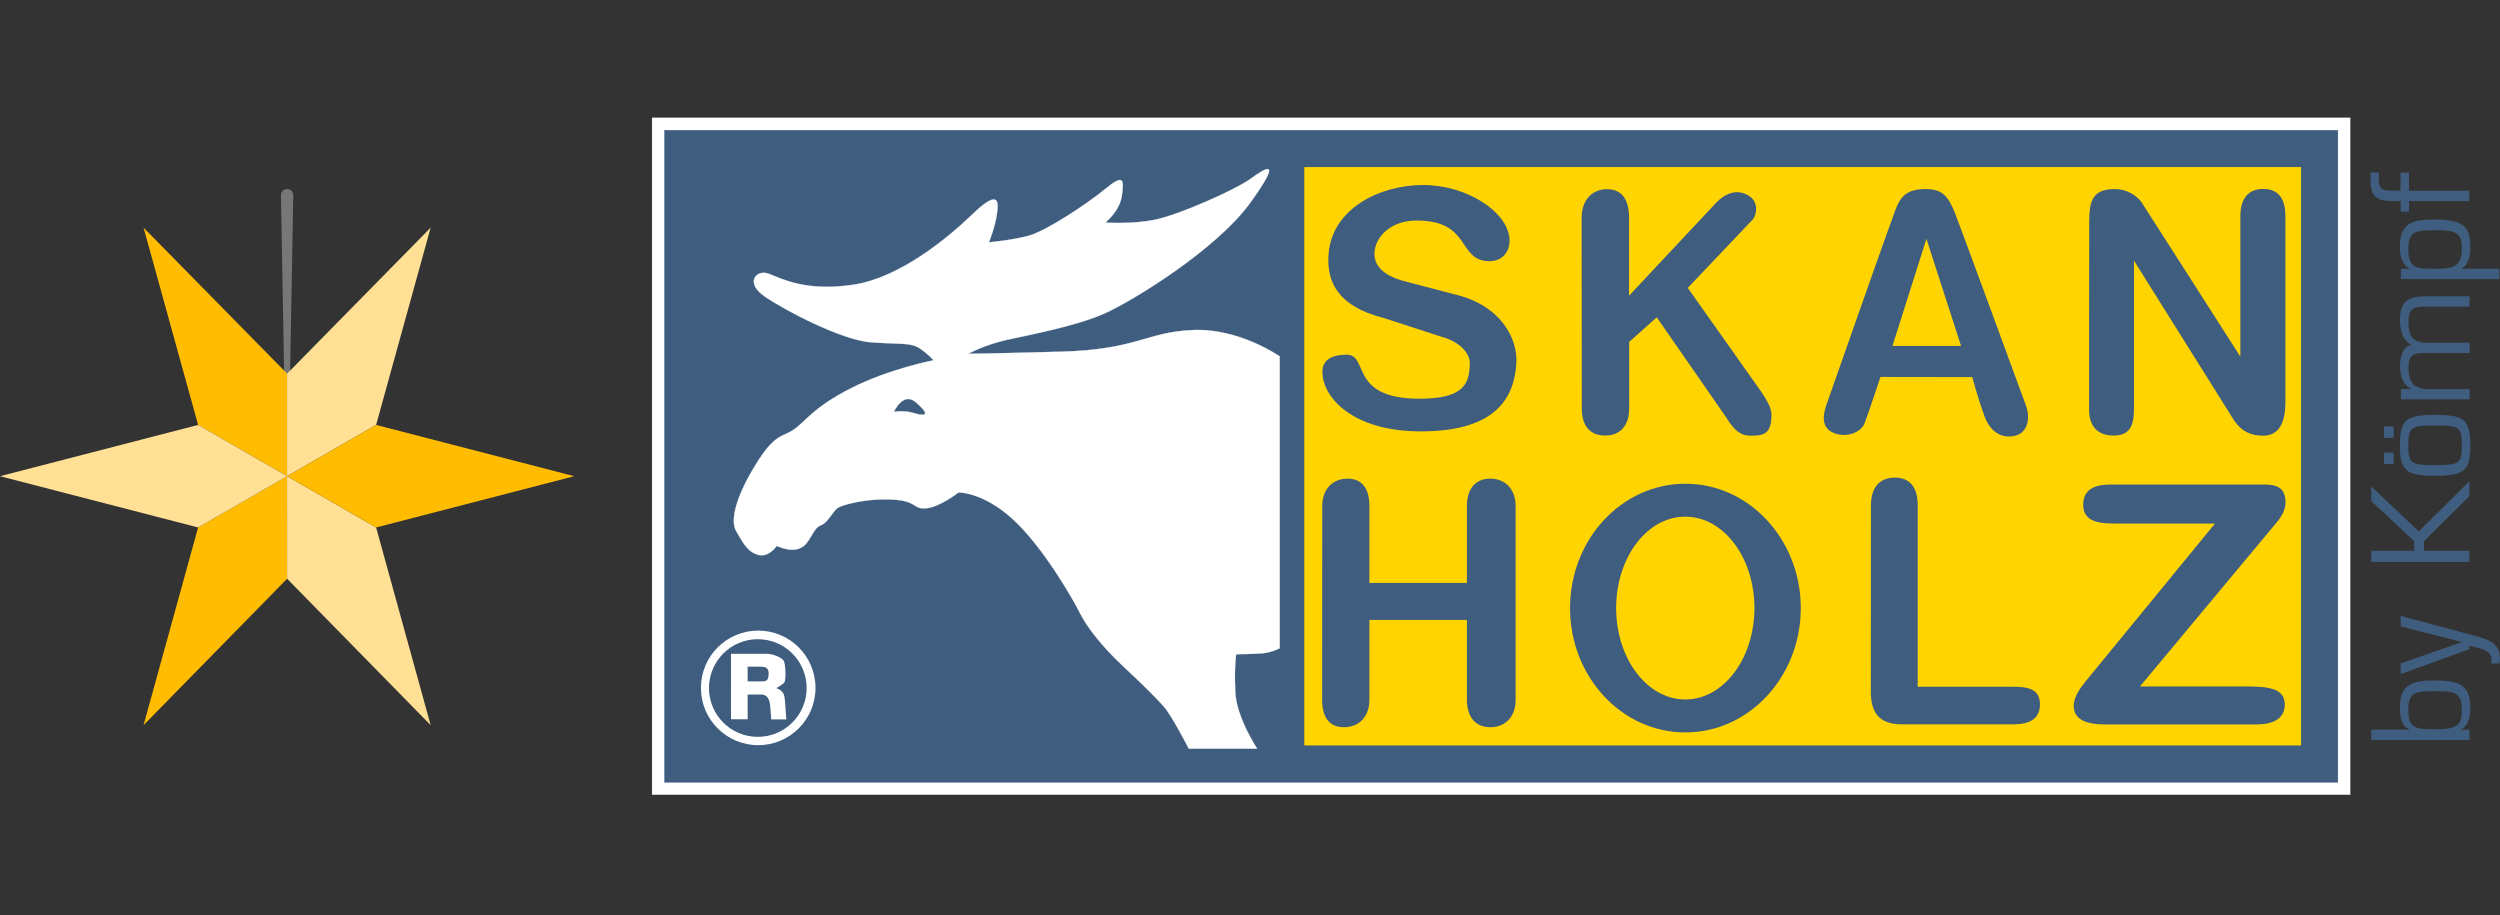 <?xml version="1.0" encoding="utf-8"?>
<svg xmlns="http://www.w3.org/2000/svg" xmlns:xlink="http://www.w3.org/1999/xlink" version="1.1" id="Ebene_1" x="0px" y="0px" viewBox="0 0 1920 703" style="enable-background:new 0 0 1366 247;">
<rect x="0" y="0" width="1920" height="703" fill="#333333" stroke="none"/>
<style type="text/css">
	.st0{fill:none;}
	.st1{fill:#777777;}
	.st2{fill:#FFBC00;}
	.st3{fill:#FFE094;}
	.st4{fill:#FFFFFF;}
	.st5{clip-path:url(#SVGID_00000124883939896354515310000000346821393194809246_);}
	.st6{fill:none;stroke:#FFFFFF;stroke-width:0.2;stroke-miterlimit:3.86;}
	.st7{fill:#3F5D7F;}
	.st8{fill:none;stroke:#3F5D7F;stroke-width:0.2;stroke-miterlimit:3.86;}
	.st9{fill:#FFD400;}
</style>
<symbol id="Neues_Symbol" viewBox="-70 -65.4 140 130.7">
	<line class="st0" x1="0" y1="-20.3" x2="0" y2="63.8"/>
	<path class="st1" d="M0-20.3l-1.5,84.1c0,0.8,0.6,1.5,1.5,1.5c0.8,0,1.5-0.6,1.5-1.5C1.5,63.9,0-20.3,0-20.3L0-20.3L0-20.3z"/>
	<polygon class="st2" points="0,-4.7 -21.7,7.8 -35,55.9 0,20.3"/>
	<polygon class="st3" points="0,-4.7 0,20.3 35,55.9 21.7,7.8"/>
	<polygon class="st2" points="0,-4.7 -21.7,-17.2 -35,-65.4 0,-29.7"/>
	<polygon class="st3" points="0,-4.7 0,-29.7 35,-65.4 21.7,-17.2"/>
	<polygon class="st2" points="0,-4.7 21.7,-17.2 70,-4.7 21.7,7.8"/>
	<polygon class="st3" points="0,-4.7 -21.7,-17.2 -70,-4.7 -21.7,7.8"/>
</symbol>
<rect x="500.8" y="90.5" class="st4" width="1304.1" height="519.8"/>
<g>
	<defs>
		<rect id="SVGID_1_" x="500.6" y="90.3" width="1304.5" height="520.2"/>
	</defs>
	<clipPath id="SVGID_00000150793673261619379010000014531305683522081188_">
		<use xlink:href="#SVGID_1_" style="overflow:visible;"/>
	</clipPath>
	<g style="clip-path:url(#SVGID_00000150793673261619379010000014531305683522081188_);">
		<rect x="500.8" y="90.5" class="st6" width="1304.1" height="519.8"/>
	</g>
</g>
<rect x="510.3" y="100" class="st7" width="1285.2" height="500.9"/>
<rect x="510.3" y="100" class="st8" width="1285.2" height="500.9"/>
<rect x="1001.7" y="128.3" class="st9" width="765.5" height="444.2"/>
<path class="st4" d="M982.8,273.7v224.1c0,0-5.3,3-12.2,3.8s-21.2,0.8-21.2,0.8s-1.6,9.2-0.7,28.8c0.7,19.6,16.8,43.8,16.8,43.8H913&#xA;	c0,0-13-25.4-19.1-32.3c-6.2-6.9-14.5-15.3-31.4-31.1s-28.1-30.6-33.4-41.3c-5.3-10.7-28.1-50.3-51.1-71.4&#xA;	c-23-21.2-41.9-20.7-41.9-20.7s-14.5,11.5-25.3,12.2c-10.7,0.8-5.3-6.9-31.1-6.9c-16.2,0-31.4,3.9-35.7,6.2&#xA;	c-4.4,2.3-7.6,11.5-13.8,13.8s-7.6,13.6-15.3,17.3c-7.6,3.9-18.4-1.6-18.4-1.6s-5.9,9.2-14.3,6.9c-8.4-2.3-12.3-10.5-16.8-18.2&#xA;	c-4.6-7.6-0.8-25.3,14.5-50.3c15.3-25.1,20.5-21.4,29.6-27.6c9.2-6.2,14.5-16.8,44.2-31.9c29.6-15,63.3-21.4,63.3-21.4&#xA;	s-3.9-4.6-10.7-9.2c-6.9-4.6-15-3-37.3-4.6c-22.2-1.6-65.6-24.2-81.4-35c-15.9-10.7-6.9-21.4,3-17.6c9.9,3.9,28.8,13.8,64.6,8.4&#xA;	c35.7-5.3,72.5-35.7,91.6-54.1s20.5-11.5,18.9-0.7c-1.5,10.7-6.2,22.2-6.2,22.2s18.4-1.6,31.4-5.3c13-3.9,43.4-23.7,58-35.7&#xA;	c14.5-12,14.3-6.9,12.7,5.1s-12.7,20.7-12.7,20.7s20.5,1.6,38.8-2.3c18.4-3.9,61-22.8,72.5-31.1c11.5-8.4,25.8-17.6,0,18.2&#xA;	c-25.9,35.8-89.5,74.9-111.4,84.8s-58,16.6-75.5,20.5c-17.6,3.9-29.6,10.7-29.6,10.7s12,0,70.7-1.6c58.7-1.5,65.6-15,101.3-16.6&#xA;	C951.4,251.7,982.8,273.7,982.8,273.7 M686.5,316.3c0,0,7.6-1.3,14.3,0.7c13,3.9,12,0,2.4-8.2C693.4,300.6,686.5,316.3,686.5,316.3"/>
<path class="st6" d="M982.8,273.7v224.1c0,0-5.3,3-12.2,3.8s-21.2,0.8-21.2,0.8s-1.6,9.2-0.7,28.8c0.7,19.6,16.8,43.8,16.8,43.8H913&#xA;	c0,0-13-25.4-19.1-32.3c-6.2-6.9-14.5-15.3-31.4-31.1s-28.1-30.6-33.4-41.3c-5.3-10.7-28.1-50.3-51.1-71.4&#xA;	c-23-21.2-41.9-20.7-41.9-20.7s-14.5,11.5-25.3,12.2c-10.7,0.8-5.3-6.9-31.1-6.9c-16.2,0-31.4,3.9-35.7,6.2&#xA;	c-4.4,2.3-7.6,11.5-13.8,13.8s-7.6,13.6-15.3,17.3c-7.6,3.9-18.4-1.6-18.4-1.6s-5.9,9.2-14.3,6.9c-8.4-2.3-12.3-10.5-16.8-18.2&#xA;	c-4.6-7.6-0.8-25.3,14.5-50.3c15.3-25.1,20.5-21.4,29.6-27.6c9.2-6.2,14.5-16.8,44.2-31.9c29.6-15,63.3-21.4,63.3-21.4&#xA;	s-3.9-4.6-10.7-9.2c-6.9-4.6-15-3-37.3-4.6c-22.2-1.6-65.6-24.2-81.4-35c-15.9-10.7-6.9-21.4,3-17.6c9.9,3.9,28.8,13.8,64.6,8.4&#xA;	c35.7-5.3,72.5-35.7,91.6-54.1s20.5-11.5,18.9-0.7c-1.5,10.7-6.2,22.2-6.2,22.2s18.4-1.6,31.4-5.3c13-3.9,43.4-23.7,58-35.7&#xA;	c14.5-12,14.3-6.9,12.7,5.1s-12.7,20.7-12.7,20.7s20.5,1.6,38.8-2.3c18.4-3.9,61-22.8,72.5-31.1c11.5-8.4,25.8-17.6,0,18.2&#xA;	c-25.9,35.8-89.5,74.9-111.4,84.8s-58,16.6-75.5,20.5c-17.6,3.9-29.6,10.7-29.6,10.7s12,0,70.7-1.6c58.7-1.5,65.6-15,101.3-16.6&#xA;	C951.4,251.7,982.8,273.7,982.8,273.7L982.8,273.7z M686.5,316.3c0,0,7.6-1.3,14.3,0.7c13,3.9,12,0,2.4-8.2&#xA;	C693.4,300.6,686.5,316.3,686.5,316.3z"/>
<path class="st4" d="M538.3,528.3c0-24.3,19.7-44,44-44s44,19.7,44,44s-19.7,44-44,44S538.3,552.6,538.3,528.3 M544.5,528.4&#xA;	c0,20.8,16.8,37.5,37.5,37.5s37.5-16.8,37.5-37.5s-16.8-37.5-37.5-37.5S544.5,507.7,544.5,528.4"/>
<path class="st4" d="M561.4,502.1h27.3c5.9,0,13,3.6,13.6,6.2c0.7,2.6,1.6,10.2,0.4,15.2c-0.5,1.9-6.6,5-6.6,5s5.3,1.3,6.2,5.9&#xA;	c1,4.6,1.3,16.8,1.6,18.1h-11.6c0,0-0.4-4.5-0.7-9.2c-0.3-7.3-3.3-9.9-6.6-9.9h-10.8v19h-12.8L561.4,502.1L561.4,502.1L561.4,502.1z&#xA;	 M574.2,512v11.3h11.5c3.9,0,4.6-2.1,4.6-6.4s-3-4.9-6.2-4.9L574.2,512L574.2,512z"/>
<path class="st7" d="M1444.2,289.5c0,0-9.6,28.9-12.3,35.8c-2.8,6.9-14.3,11.5-24.3,6.9s-6.9-15.6-4.6-22.2s48.8-138.9,52.7-148.9&#xA;	c3.9-10,8.4-15.9,23.1-15.9c12.7,0,17.3,5,22.8,18.9c5.4,13.9,50.4,136.6,54.3,147.3c3.9,10.7,0.7,20.8-7.7,23.1&#xA;	c-8.4,2.3-18.9-0.3-24.3-15.3s-9.2-29.6-9.2-29.6L1444.2,289.5L1444.2,289.5L1444.2,289.5z M1453.4,265.7h52.7l-26.6-82.3&#xA;	L1453.4,265.7z"/>
<path class="st7" d="M1081.4,216.7c-13-3-25.8-9.1-25.8-21.7s12.1-25.3,31.2-25.6c43.5-0.7,31.9,30.5,56.6,31.2&#xA;	c10,0.3,16.6-7.1,15.9-17.3c-1.6-20.8-32.8-41.2-66.3-41.2s-70.3,18.2-72.7,53.4c-1.3,19.3,5.3,39.4,42.7,48.8l43.6,14.2&#xA;	c14.1,3.5,22.2,12.8,22.2,20.1c0,16.9-5.4,27.6-38.8,27.6c-54.3,0-38.4-33.8-55.8-33.8c-10,0-18.6,3.1-18.6,13.2&#xA;	c0,19.6,23.3,45.7,75.5,45.7s72-20.8,73.5-53.4c0.7-16.5-10.5-43.4-48.1-52L1081.4,216.7L1081.4,216.7z"/>
<path class="st7" d="M1214.8,313.8c0,12.4,5.7,20.7,17.9,20.7s18.5-8.3,18.5-20.7v-51.2l21.2-18.9l53.4,77&#xA;	c5.4,8.8,10.3,13.9,18.5,13.9c9.6,0,16.2-0.7,16.2-16.2c0-5.3-4-11.6-7.7-17.3l-56.6-80l49.7-52.3c3.4-3.5,4.6-13-1.6-17.6&#xA;	c-10.7-8-21.3-0.8-26,4.2l-67.2,71.7V167c0-12.4-4.6-21.7-16.9-21.7s-19.5,9.3-19.5,21.7L1214.8,313.8L1214.8,313.8z"/>
<path class="st7" d="M1604.4,314.6c0,13.4,7.2,19.9,18.8,19.9s15.7-6.6,15.7-19.9V200.2l75.5,120.5c5,8.3,11.4,13.9,23.8,13.9&#xA;	c11.6,0,17-9.3,17-25.8V166.1c0-13.4-5.3-21-17-21s-17.6,7.6-17.6,21v107.8l-74.7-116.7c-4.3-7.6-13.4-12-21.5-12&#xA;	c-16.8,0-19.9,8.1-19.9,25.3L1604.4,314.6L1604.4,314.6L1604.4,314.6z"/>
<path class="st7" d="M1602.3,522.6c-3.9,4.6-9.7,12.5-9.7,19.2c0,10.7,9.1,14.6,24.7,14.6h115.4c12.2,0,22-3.9,22-15.3&#xA;	s-10.2-13.9-28.2-13.9h-83l104.9-125.9c3.9-4.4,6.9-10.2,6.9-15.3c0-14.6-10.7-13.9-21.6-13.9h-112.1c-12.2,0-21.1,3.1-21.7,14.6&#xA;	c-0.7,15.4,14.7,15.4,26.9,15.4h74.3L1602.3,522.6L1602.3,522.6z"/>
<path class="st7" d="M1436.8,531.5c0,18.9,9.5,24.8,23.9,24.8h85.5c11.7,0,20.5-3.7,20.5-15.3s-8.7-13.6-20.5-13.6h-73.4V388&#xA;	c0-12.7-5.2-21.2-17.6-21.2s-18.3,8.5-18.3,21.2L1436.8,531.5L1436.8,531.5z"/>
<path class="st7" d="M1205.8,467c0-52.8,39.7-95.5,88.6-95.5s88.6,42.8,88.6,95.5s-39.7,95.5-88.6,95.5&#xA;	C1245.5,562.6,1205.8,519.7,1205.8,467 M1241.2,467c0,38.8,23.8,70.2,53.1,70.2s53.1-31.4,53.1-70.2s-23.7-70.2-53.1-70.2&#xA;	S1241.2,428.2,1241.2,467"/>
<path class="st7" d="M1015.4,537.5c0,12.5,4.8,21,16.7,21c11.9,0,19.6-8.4,19.6-21v-61.4h74.9v61.4c0,12.5,6,21,17.9,21&#xA;	s19.5-8.4,19.5-21V388.6c0-12.5-7.6-21-19.5-21s-17.9,8.4-17.9,21v59.1h-74.9v-59.1c0-12.5-5-21-16.8-21s-19.4,8.4-19.4,21&#xA;	L1015.4,537.5L1015.4,537.5L1015.4,537.5z"/>
<path class="st7" d="M1821.1,568.3v-7.9h29.4v-0.2c-6.7-2.5-7.4-10.8-7.4-17c0-18.2,10.5-20.6,27.1-20.6s27,2.3,27,20.6&#xA;	c0,7.1-1.3,14.1-7,17l0.2,0.2h6.2v7.9H1821.1L1821.1,568.3z M1849.6,545.4c0,13.9,5.6,14.7,20.6,14.7c17.1,0,20.5-3.1,20.5-14.7&#xA;	c0-14.1-6-14.6-20.5-14.6C1852.9,530.8,1849.6,532.7,1849.6,545.4z"/>
<path class="st7" d="M1900.3,488.2c9.9,2.8,19.7,5.1,19.7,17.8c0,1.3-0.3,2.5-0.5,3.6h-6.2c0.2-0.9,0.3-1.8,0.3-2.8&#xA;	c0-8.2-11-9.1-17.1-11v2.8l-52.8,19.1v-8.2l46.9-16.3V493l-46.9-11.9V473L1900.3,488.2z"/>
<path class="st7" d="M1854.1,423v-7.4l-33-30.8v-11.2l36.5,34.5l38.9-38.6v11.6l-34.9,34.5v7.4h34.9v8.5h-75.4V423H1854.1z"/>
<path class="st7" d="M1838.3,327.5v8.8h-7.4v-8.8H1838.3z M1838.3,347.6v8.8h-7.4v-8.8H1838.3z M1843.1,342&#xA;	c0-19.6,4.7-23.4,27.1-23.4s27,3.9,27,23.4s-4.7,23.4-27,23.4S1843.1,361.6,1843.1,342z M1890.7,342c0-14.2-2.2-15.2-20.5-15.2&#xA;	s-20.6,1-20.6,15.2s2.2,15.2,20.6,15.2S1890.7,356.2,1890.7,342z"/>
<path class="st7" d="M1851.9,298.8v-0.2c-6.8-2.8-8.7-10.8-8.7-17.6c0-6.3,1.8-14.5,8.7-16.3c-7-3.5-8.7-11.6-8.7-18.8&#xA;	c0-13.6,5.6-18.3,18.6-18.3h34.8v7.9h-33.9c-9,0-13,1.3-13,11.6c0,11.3,3.2,16.1,14.6,16.1h32.4v7.9h-35.4&#xA;	c-7,0.3-11.6,0.3-11.6,11.8c0,10.5,4.4,15.9,15.2,15.9h31.8v7.9h-52.8v-7.9L1851.9,298.8L1851.9,298.8z"/>
<path class="st7" d="M1850.2,206.4l0.2-0.2c-6-3.2-7.3-10.4-7.3-17c0-19.2,11.3-20.6,27.1-20.6c20.9,0,27,5.1,27,20.6&#xA;	c0,6-0.7,14-6.8,17v0.2h29.1v7.9h-75.6v-7.9H1850.2L1850.2,206.4z M1870.2,206.4c12.5,0,20.5-0.8,20.5-15c0-12.2-3.4-14.6-20.5-14.6&#xA;	c-15.8,0-20.6,1.1-20.6,14.6C1849.6,206.4,1856.3,206.4,1870.2,206.4z"/>
<path class="st7" d="M1843.7,132.6h6.4v13.9h46.3v7.9h-46.3v8.1h-6.4v-8.1h-6.3c-12.9,0-16.9-4-16.9-17c0-1.6,0.1-3.3,0.2-4.9h6.4&#xA;	c-0.1,1.6-0.2,3.3-0.2,4.9c0,7.9,2.6,9,9.6,9h7.1v-13.8L1843.7,132.6L1843.7,132.6z"/>
<use xlink:href="#Neues_Symbol" width="140" height="130.7" x="-70" y="-65.4" transform="matrix(3.15 0 0 -3.15 220.5 350.912)" style="overflow:visible;"/>
</svg>